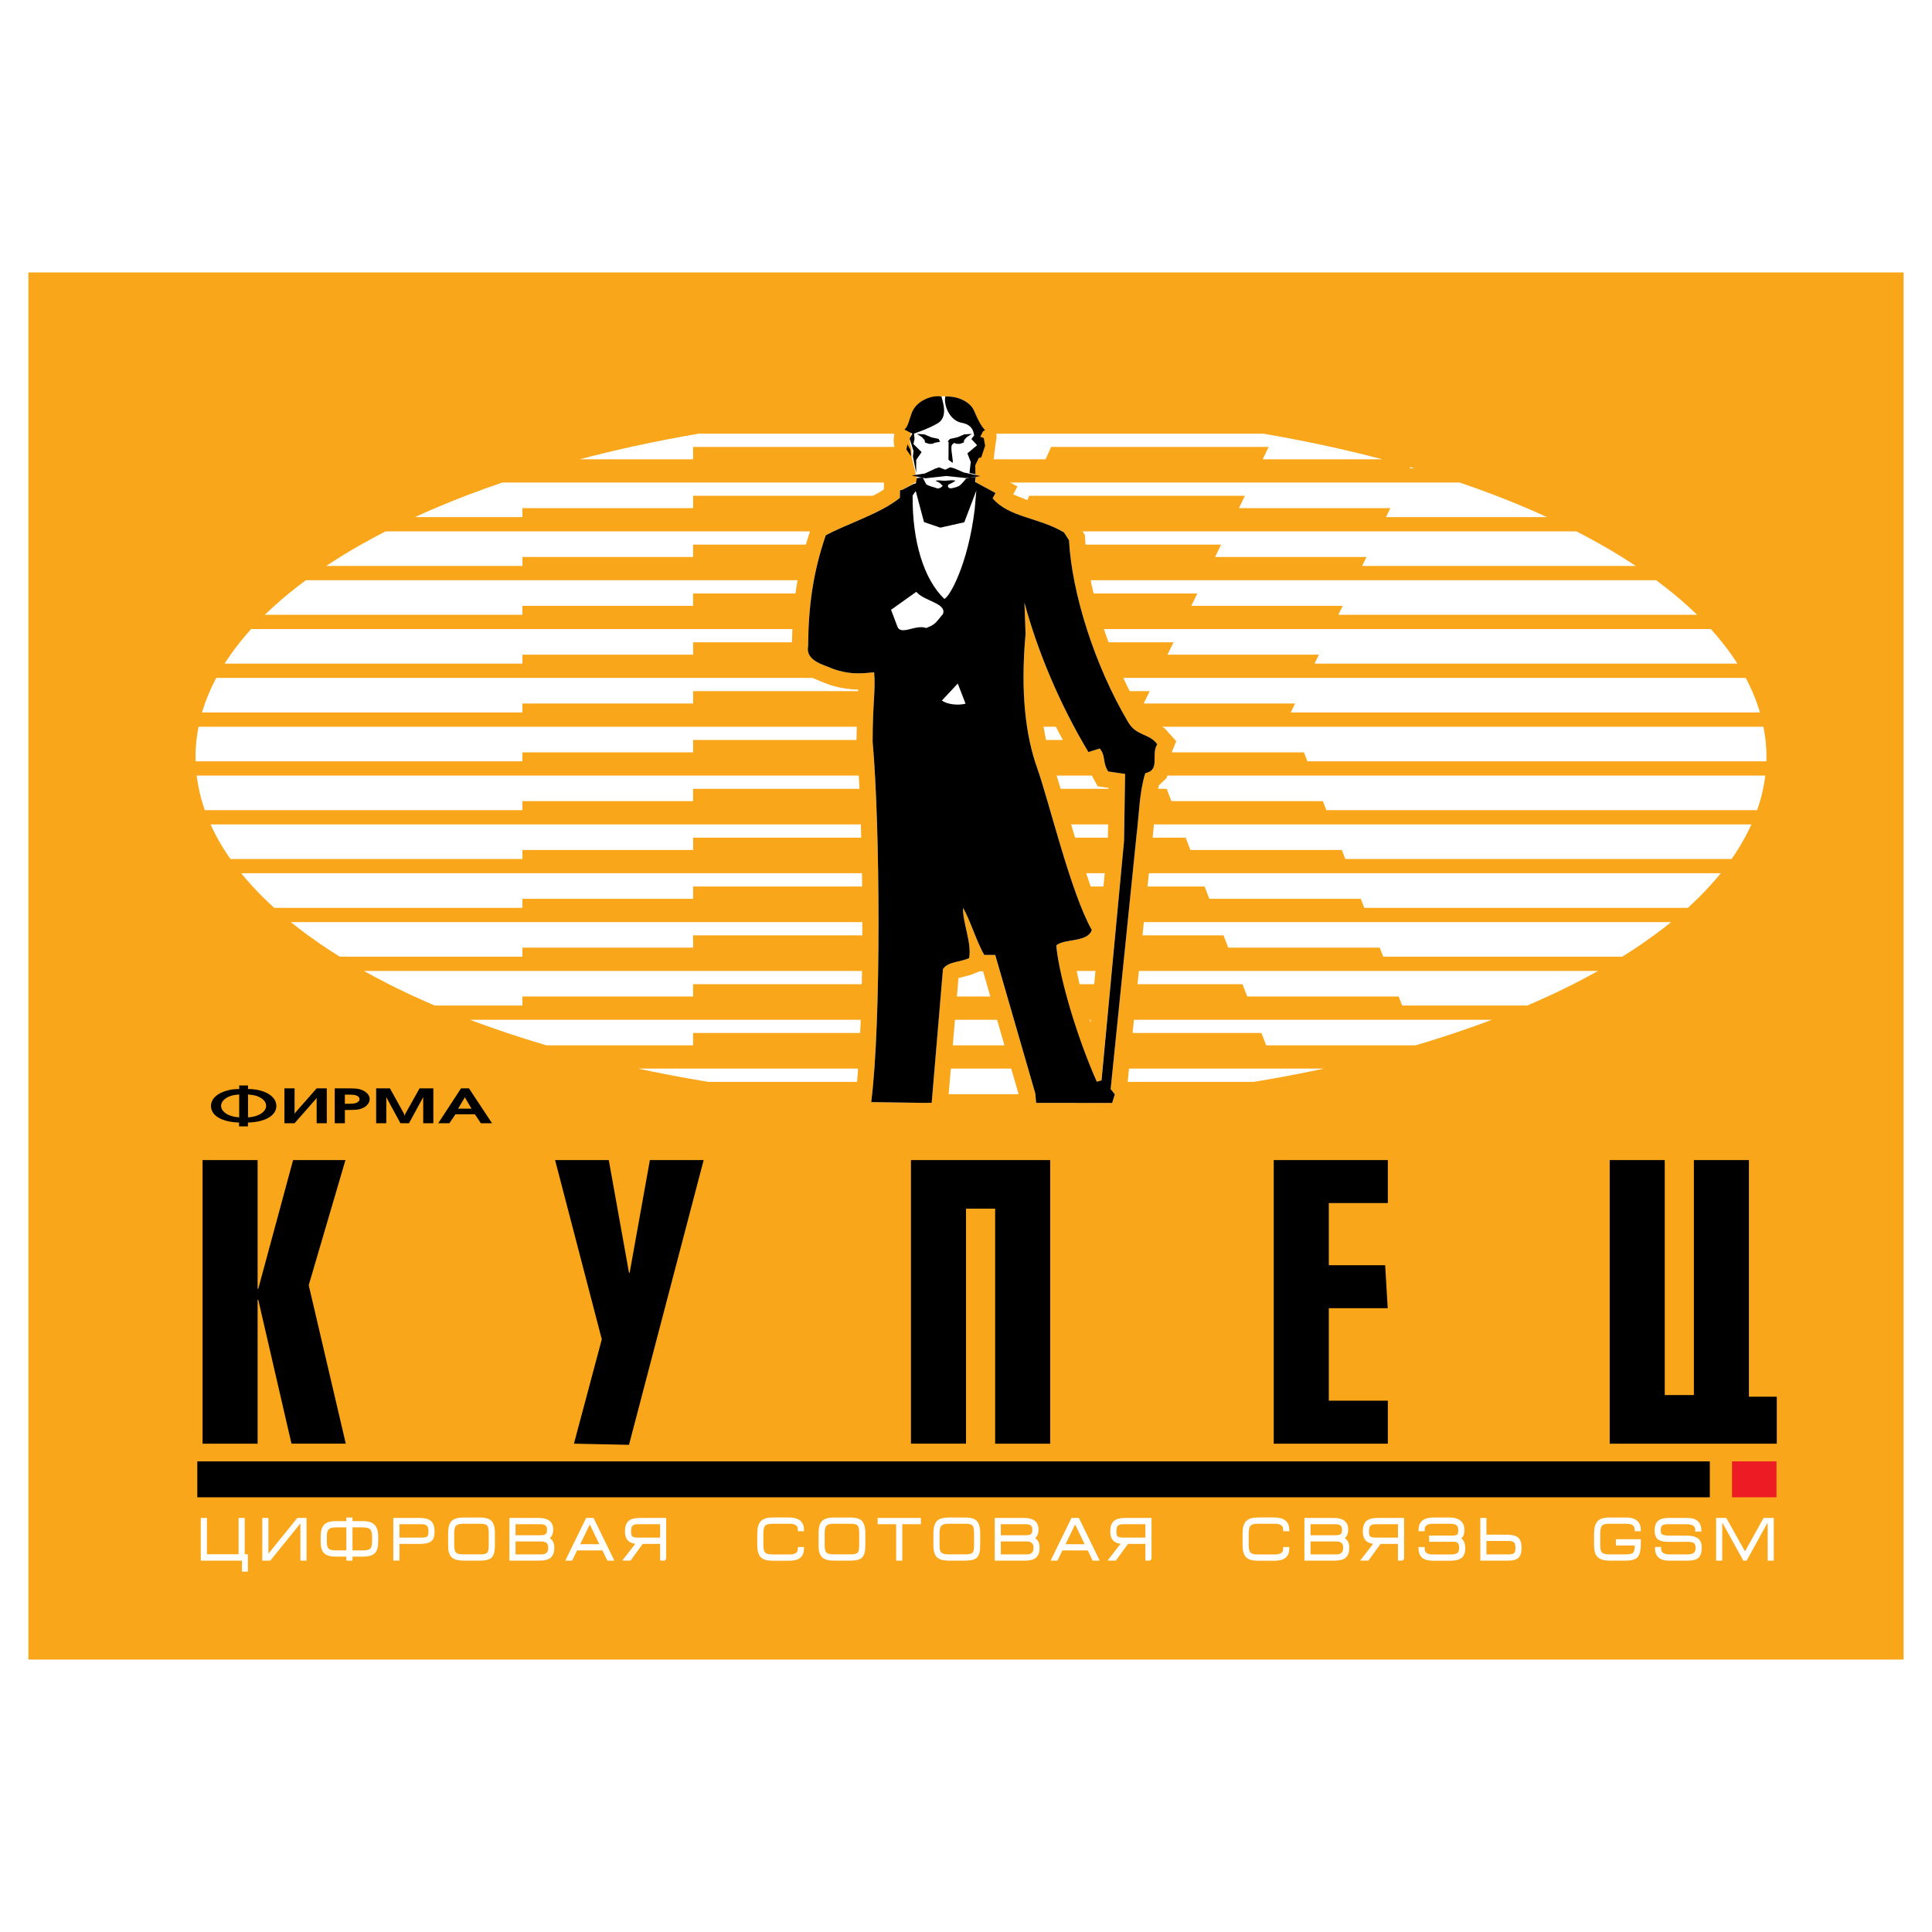 <?xml version="1.0" encoding="utf-8"?>
<!-- Generator: Adobe Illustrator 13.0.0, SVG Export Plug-In . SVG Version: 6.00 Build 14948)  -->
<!DOCTYPE svg PUBLIC "-//W3C//DTD SVG 1.0//EN" "http://www.w3.org/TR/2001/REC-SVG-20010904/DTD/svg10.dtd">
<svg version="1.0" id="Layer_1" xmlns="http://www.w3.org/2000/svg" xmlns:xlink="http://www.w3.org/1999/xlink" x="0px" y="0px"
	 width="192.756px" height="192.756px" viewBox="0 0 192.756 192.756" enable-background="new 0 0 192.756 192.756"
	 xml:space="preserve">
<g>
	<polygon fill-rule="evenodd" clip-rule="evenodd" fill="#FFFFFF" points="0,0 192.756,0 192.756,192.756 0,192.756 0,0 	"/>
	<polygon fill-rule="evenodd" clip-rule="evenodd" fill="#FAA61A" points="2.834,27.181 189.921,27.181 189.921,165.574 
		2.834,165.574 2.834,27.181 	"/>
	<path fill-rule="evenodd" clip-rule="evenodd" d="M25.702,144.035h-5.491v-28.293h5.491v12.838h0.067l3.473-12.838h5.223
		l-3.664,12.48l3.697,15.812h-5.417l-3.312-14.352h-0.067V144.035L25.702,144.035z M62.755,144.15l-5.492-0.115l2.779-10.414
		l-4.66-17.879h5.355l2.018,11.242h0.066l2.019-11.242h5.363L62.755,144.15L62.755,144.15z M104.777,115.742v28.293h-5.491V120.59
		h-2.907v23.445h-5.492v-28.293H104.777L104.777,115.742z M138.464,144.035h-11.381v-28.293h11.381v4.287h-5.889v6.201h5.624
		l0.253,4.287h-5.877v9.23h5.889V144.035L138.464,144.035z M160.6,144.035v-28.293h5.492v23.445h2.907v-23.445h5.491v23.609h2.779
		v4.684H160.6L160.6,144.035z"/>
	
		<path fill-rule="evenodd" clip-rule="evenodd" fill="#FFFFFF" stroke="#FFFFFF" stroke-width="0.216" stroke-miterlimit="2.613" d="
		M20.535,155.176h3.375v-3.621h0.395v3.621h0.318v1.514H24.25v-1.094h-4.11v-4.041h0.395V155.176L20.535,155.176z M30.475,155.596
		v-4.041h-0.762l-3.009,3.727h-0.033v-3.727h-0.395v4.041h0.641l3.014-3.727h0.148v3.727H30.475L30.475,155.596z M34.665,152.277
		h-1.151c-0.365,0-0.625,0.072-0.781,0.219c-0.155,0.145-0.233,0.408-0.233,0.789v0.529c0,0.385,0.073,0.645,0.219,0.777
		c0.146,0.135,0.411,0.201,0.794,0.201h1.151V152.277L34.665,152.277z M35.06,152.277v2.516h1.156c0.38,0,0.644-0.066,0.792-0.201
		c0.147-0.133,0.222-0.393,0.222-0.777v-0.529c0-0.381-0.077-0.645-0.232-0.789c-0.156-0.146-0.416-0.219-0.781-0.219H35.06
		L35.06,152.277z M34.665,151.51h0.395v0.359h1.151c0.519,0,0.888,0.121,1.107,0.361c0.205,0.225,0.307,0.586,0.307,1.084v0.5
		c0,0.516-0.105,0.877-0.315,1.08c-0.21,0.203-0.577,0.305-1.099,0.305H35.06v0.396h-0.395v-0.396h-1.151
		c-0.518,0-0.884-0.102-1.096-0.305c-0.212-0.203-0.318-0.564-0.318-1.08v-0.5c0-0.525,0.104-0.896,0.31-1.115
		c0.206-0.221,0.575-0.33,1.104-0.33h1.151V151.51L34.665,151.51z M39.349,155.59v-4.035h2.565c0.475,0,0.816,0.096,1.024,0.285
		c0.208,0.191,0.312,0.512,0.312,0.961c0,0.439-0.1,0.736-0.298,0.891c-0.2,0.156-0.543,0.234-1.033,0.234h-2.176v1.664H39.349
		L39.349,155.59z M39.744,153.518h2.291c0.321,0,0.535-0.043,0.641-0.129c0.12-0.096,0.181-0.293,0.181-0.588
		c0-0.307-0.06-0.521-0.178-0.648c-0.119-0.127-0.321-0.189-0.606-0.189h-2.329V153.518L39.744,153.518z M48.872,152.918
		c0-0.4-0.066-0.666-0.2-0.801c-0.134-0.133-0.394-0.201-0.781-0.201h-1.666c-0.37,0-0.63,0.07-0.784,0.213
		c-0.153,0.143-0.23,0.404-0.23,0.789v1.293c0,0.383,0.073,0.643,0.219,0.775c0.146,0.135,0.411,0.203,0.794,0.203h1.666
		c0.398,0,0.661-0.064,0.789-0.193c0.128-0.129,0.192-0.391,0.192-0.785V152.918L48.872,152.918z M49.267,154.211
		c0,0.559-0.102,0.934-0.307,1.123c-0.186,0.176-0.541,0.262-1.063,0.262h-1.666c-0.519,0-0.884-0.102-1.096-0.307
		c-0.212-0.203-0.317-0.562-0.317-1.078v-1.258c0-0.523,0.103-0.896,0.31-1.115c0.206-0.219,0.574-0.328,1.104-0.328h1.666
		c0.49,0,0.833,0.092,1.03,0.279c0.227,0.213,0.34,0.602,0.34,1.164V154.211L49.267,154.211z M51.326,151.963v1.316h2.587
		c0.274,0,0.468-0.043,0.581-0.129c0.128-0.096,0.192-0.268,0.192-0.512c0-0.23-0.057-0.396-0.169-0.502
		c-0.125-0.115-0.325-0.174-0.603-0.174H51.326L51.326,151.963z M50.931,155.596v-4.041h2.828c0.884,0,1.326,0.346,1.326,1.037
		c0,0.275-0.056,0.49-0.169,0.646c-0.081,0.111-0.183,0.188-0.307,0.227c0.08,0.02,0.159,0.059,0.236,0.117
		c0.233,0.178,0.35,0.453,0.35,0.826c0,0.434-0.113,0.746-0.34,0.932c-0.208,0.172-0.54,0.256-0.997,0.256H50.931L50.931,155.596z
		 M51.326,153.686v1.504h2.686c0.264,0,0.46-0.062,0.592-0.188c0.132-0.125,0.197-0.322,0.197-0.594
		c0-0.256-0.069-0.441-0.208-0.553c-0.139-0.113-0.343-0.17-0.614-0.17H51.326L51.326,153.686z M57.013,155.596h-0.439l1.973-4.041
		h0.604l1.973,4.041h-0.46l-0.488-1.014h-2.674L57.013,155.596L57.013,155.596z M57.715,154.176h2.257l-1.129-2.328L57.715,154.176
		L57.715,154.176z M66.36,155.59h-0.394v-1.664H64.07l-1.216,1.664h-0.548l1.293-1.664c-0.376,0-0.66-0.094-0.852-0.277
		c-0.191-0.184-0.288-0.467-0.288-0.848c0-0.449,0.104-0.77,0.312-0.961c0.208-0.189,0.55-0.285,1.024-0.285h2.564V155.59
		L66.36,155.59z M65.966,153.518v-1.555h-2.329c-0.285,0-0.487,0.061-0.605,0.184c-0.119,0.123-0.178,0.34-0.178,0.654
		c0,0.291,0.057,0.484,0.172,0.576c0.115,0.094,0.332,0.141,0.649,0.141H65.966L65.966,153.518z M78.729,155.607h-1.666
		c-0.516,0-0.878-0.107-1.088-0.324c-0.21-0.215-0.315-0.588-0.315-1.119v-1.176c0-0.533,0.106-0.912,0.32-1.139
		c0.214-0.227,0.574-0.34,1.083-0.34h1.666c0.92,0,1.381,0.383,1.381,1.152h-0.395c0-0.244-0.068-0.426-0.203-0.541
		c-0.157-0.137-0.417-0.205-0.778-0.205h-1.666c-0.387,0-0.653,0.076-0.798,0.225s-0.216,0.432-0.216,0.848v1.176
		c0,0.398,0.071,0.672,0.216,0.818c0.145,0.145,0.411,0.217,0.798,0.217h1.666c0.354,0,0.606-0.059,0.756-0.178
		c0.15-0.117,0.225-0.307,0.225-0.566h0.395c0,0.387-0.107,0.678-0.32,0.867C79.576,155.512,79.223,155.607,78.729,155.607
		L78.729,155.607z M85.83,152.918c0-0.4-0.066-0.666-0.2-0.801c-0.134-0.133-0.394-0.201-0.781-0.201h-1.667
		c-0.369,0-0.63,0.07-0.784,0.213c-0.153,0.143-0.23,0.404-0.23,0.789v1.293c0,0.383,0.074,0.643,0.22,0.775
		c0.146,0.135,0.411,0.203,0.794,0.203h1.667c0.398,0,0.661-0.064,0.789-0.193c0.128-0.129,0.192-0.391,0.192-0.785V152.918
		L85.83,152.918z M86.225,154.211c0,0.559-0.103,0.934-0.307,1.123c-0.187,0.176-0.541,0.262-1.063,0.262h-1.666
		c-0.519,0-0.884-0.102-1.096-0.307c-0.212-0.203-0.318-0.562-0.318-1.078v-1.258c0-0.523,0.104-0.896,0.31-1.115
		c0.207-0.219,0.575-0.328,1.104-0.328h1.666c0.49,0,0.833,0.092,1.03,0.279c0.227,0.213,0.34,0.602,0.34,1.164V154.211
		L86.225,154.211z M87.67,151.555h4.099v0.408h-1.858v3.633h-0.395v-3.633H87.67V151.555L87.67,151.555z M97.292,152.918
		c0-0.4-0.067-0.666-0.2-0.801c-0.134-0.133-0.394-0.201-0.781-0.201h-1.667c-0.369,0-0.63,0.07-0.783,0.213s-0.23,0.404-0.23,0.789
		v1.293c0,0.383,0.074,0.643,0.219,0.775c0.146,0.135,0.411,0.203,0.794,0.203h1.667c0.397,0,0.661-0.064,0.789-0.193
		c0.128-0.129,0.192-0.391,0.192-0.785V152.918L97.292,152.918z M97.686,154.211c0,0.559-0.102,0.934-0.307,1.123
		c-0.187,0.176-0.54,0.262-1.063,0.262H94.65c-0.519,0-0.884-0.102-1.096-0.307c-0.211-0.203-0.318-0.562-0.318-1.078v-1.258
		c0-0.523,0.104-0.896,0.31-1.115c0.207-0.219,0.575-0.328,1.104-0.328h1.666c0.489,0,0.833,0.092,1.03,0.279
		c0.227,0.213,0.339,0.602,0.339,1.164V154.211L97.686,154.211z M99.745,151.963v1.316h2.587c0.274,0,0.468-0.043,0.581-0.129
		c0.128-0.096,0.191-0.268,0.191-0.512c0-0.23-0.057-0.396-0.169-0.502c-0.125-0.115-0.326-0.174-0.604-0.174H99.745L99.745,151.963
		z M99.351,155.596v-4.041h2.828c0.884,0,1.326,0.346,1.326,1.037c0,0.275-0.057,0.49-0.17,0.646
		c-0.08,0.111-0.183,0.188-0.307,0.227c0.08,0.02,0.159,0.059,0.235,0.117c0.233,0.178,0.351,0.453,0.351,0.826
		c0,0.434-0.112,0.746-0.34,0.932c-0.208,0.172-0.54,0.256-0.997,0.256H99.351L99.351,155.596z M99.745,153.686v1.504h2.686
		c0.263,0,0.46-0.062,0.592-0.188s0.197-0.322,0.197-0.594c0-0.256-0.069-0.441-0.208-0.553c-0.139-0.113-0.344-0.17-0.613-0.17
		H99.745L99.745,153.686z M105.433,155.596h-0.438l1.973-4.041h0.604l1.973,4.041h-0.461l-0.487-1.014h-2.675L105.433,155.596
		L105.433,155.596z M106.135,154.176h2.257l-1.129-2.328L106.135,154.176L106.135,154.176z M114.78,155.59h-0.395v-1.664h-1.896
		l-1.216,1.664h-0.549l1.294-1.664c-0.377,0-0.661-0.094-0.853-0.277s-0.288-0.467-0.288-0.848c0-0.449,0.104-0.77,0.312-0.961
		c0.209-0.189,0.55-0.285,1.025-0.285h2.564V155.59L114.78,155.59z M114.386,153.518v-1.555h-2.329
		c-0.285,0-0.487,0.061-0.605,0.184c-0.119,0.123-0.178,0.34-0.178,0.654c0,0.291,0.057,0.484,0.172,0.576
		c0.115,0.094,0.332,0.141,0.649,0.141H114.386L114.386,153.518z M127.148,155.607h-1.666c-0.515,0-0.877-0.107-1.088-0.324
		c-0.21-0.215-0.315-0.588-0.315-1.119v-1.176c0-0.533,0.107-0.912,0.321-1.139c0.213-0.227,0.574-0.34,1.082-0.34h1.666
		c0.92,0,1.381,0.383,1.381,1.152h-0.395c0-0.244-0.067-0.426-0.203-0.541c-0.157-0.137-0.416-0.205-0.777-0.205h-1.666
		c-0.388,0-0.653,0.076-0.798,0.225s-0.217,0.432-0.217,0.848v1.176c0,0.398,0.072,0.672,0.217,0.818
		c0.145,0.145,0.41,0.217,0.798,0.217h1.666c0.354,0,0.605-0.059,0.756-0.178c0.15-0.117,0.225-0.307,0.225-0.566h0.395
		c0,0.387-0.106,0.678-0.32,0.867S127.642,155.607,127.148,155.607L127.148,155.607z M130.644,151.963v1.316h2.587
		c0.273,0,0.467-0.043,0.58-0.129c0.129-0.096,0.191-0.268,0.191-0.512c0-0.23-0.056-0.396-0.169-0.502
		c-0.124-0.115-0.325-0.174-0.603-0.174H130.644L130.644,151.963z M130.249,155.596v-4.041h2.828c0.884,0,1.325,0.346,1.325,1.037
		c0,0.275-0.057,0.49-0.169,0.646c-0.081,0.111-0.184,0.188-0.308,0.227c0.08,0.02,0.159,0.059,0.235,0.117
		c0.234,0.178,0.352,0.453,0.352,0.826c0,0.434-0.113,0.746-0.34,0.932c-0.209,0.172-0.541,0.256-0.998,0.256H130.249
		L130.249,155.596z M130.644,153.686v1.504h2.685c0.264,0,0.461-0.062,0.593-0.188c0.131-0.125,0.197-0.322,0.197-0.594
		c0-0.256-0.069-0.441-0.209-0.553c-0.139-0.113-0.343-0.17-0.613-0.17H130.644L130.644,153.686z M139.98,155.59h-0.396v-1.664
		h-1.896l-1.217,1.664h-0.548l1.293-1.664c-0.376,0-0.66-0.094-0.852-0.277s-0.288-0.467-0.288-0.848
		c0-0.449,0.104-0.77,0.312-0.961c0.208-0.189,0.551-0.285,1.024-0.285h2.565V155.59L139.98,155.59z M139.585,153.518v-1.555h-2.328
		c-0.285,0-0.487,0.061-0.606,0.184c-0.118,0.123-0.178,0.34-0.178,0.654c0,0.291,0.059,0.484,0.173,0.576
		c0.115,0.094,0.331,0.141,0.649,0.141H139.585L139.585,153.518z M141.629,154.455h0.395c0,0.26,0.074,0.449,0.225,0.566
		c0.149,0.119,0.402,0.178,0.756,0.178h1.666c0.384,0,0.648-0.055,0.795-0.166c0.146-0.109,0.219-0.322,0.219-0.637
		c0-0.213-0.044-0.375-0.131-0.482c-0.106-0.133-0.276-0.199-0.51-0.199h-2.352v-0.406h2.242c0.259,0,0.436-0.043,0.528-0.125
		c0.093-0.084,0.14-0.244,0.14-0.48c0-0.291-0.07-0.496-0.211-0.611c-0.141-0.117-0.399-0.176-0.775-0.176h-1.611
		c-0.361,0-0.619,0.066-0.772,0.199c-0.139,0.119-0.208,0.303-0.208,0.547h-0.395c0-0.77,0.46-1.152,1.381-1.152h1.611
		c0.471,0,0.821,0.104,1.052,0.314c0.216,0.193,0.323,0.467,0.323,0.82c0,0.268-0.046,0.471-0.137,0.611
		c-0.073,0.113-0.18,0.189-0.318,0.232c0.189,0.07,0.327,0.182,0.411,0.334c0.085,0.154,0.126,0.377,0.126,0.668
		c0,0.395-0.107,0.68-0.323,0.855c-0.216,0.174-0.575,0.262-1.079,0.262h-1.666c-0.493,0-0.847-0.094-1.061-0.283
		C141.735,155.137,141.629,154.848,141.629,154.455L141.629,154.455z M147.798,151.555v4.041h2.713c0.441,0,0.751-0.09,0.926-0.268
		c0.176-0.178,0.263-0.48,0.263-0.908c0-0.443-0.101-0.752-0.304-0.93c-0.202-0.176-0.546-0.264-1.027-0.264h-2.176v-1.672H147.798
		L147.798,151.555z M148.192,153.635h2.29c0.312,0,0.526,0.057,0.645,0.17c0.119,0.115,0.179,0.324,0.179,0.627
		c0,0.299-0.058,0.5-0.174,0.602c-0.114,0.104-0.317,0.156-0.61,0.156h-2.329V153.635L148.192,153.635z M162.225,155.596h-1.673
		c-0.514,0-0.88-0.113-1.099-0.344c-0.201-0.213-0.302-0.561-0.302-1.041v-1.223c0-0.537,0.106-0.916,0.318-1.141
		c0.212-0.227,0.574-0.338,1.085-0.338h1.677c0.913,0,1.37,0.383,1.37,1.152h-0.395c0-0.242-0.069-0.422-0.208-0.541
		c-0.157-0.137-0.415-0.205-0.772-0.205h-1.678c-0.391,0-0.654,0.076-0.794,0.227c-0.14,0.152-0.208,0.434-0.208,0.846v1.223
		c0,0.375,0.072,0.633,0.217,0.771c0.145,0.137,0.408,0.207,0.788,0.207h1.683c0.373,0,0.625-0.059,0.753-0.176
		c0.146-0.131,0.22-0.398,0.22-0.797v-0.135h-1.879v-0.406h2.273v0.312c0,0.633-0.093,1.059-0.281,1.279
		C163.133,155.486,162.768,155.596,162.225,155.596L162.225,155.596z M165.19,152.697c0-0.404,0.098-0.695,0.296-0.873
		c0.197-0.18,0.511-0.27,0.942-0.27h1.918c0.862,0,1.293,0.381,1.293,1.143h-0.395c0-0.242-0.069-0.42-0.208-0.537
		c-0.157-0.131-0.414-0.197-0.773-0.197h-1.83c-0.34,0-0.569,0.061-0.69,0.18c-0.106,0.105-0.158,0.291-0.158,0.555
		c0,0.232,0.058,0.389,0.175,0.471c0.14,0.098,0.405,0.146,0.8,0.146h1.699c0.493,0,0.852,0.084,1.076,0.252
		c0.226,0.17,0.337,0.438,0.337,0.807v0.082c0,0.418-0.097,0.713-0.29,0.885s-0.513,0.256-0.959,0.256h-1.962
		c-0.391,0-0.692-0.094-0.903-0.279c-0.224-0.197-0.335-0.49-0.335-0.873h0.395c0,0.244,0.068,0.424,0.203,0.541
		c0.156,0.137,0.414,0.205,0.772,0.205h1.797c0.3,0,0.523-0.061,0.669-0.18c0.146-0.117,0.219-0.307,0.219-0.566
		c0-0.264-0.064-0.451-0.194-0.559c-0.129-0.109-0.37-0.164-0.72-0.164h-1.913c-0.49,0-0.827-0.084-1.014-0.256
		C165.271,153.314,165.19,153.059,165.19,152.697L165.19,152.697z M176.861,151.555h-0.844l-1.918,3.447l-1.93-3.447h-0.844v4.041
		h0.395v-3.715h0.225l2.05,3.715h0.202l2.05-3.715h0.22v3.715h0.395V151.555L176.861,151.555z"/>
	<polygon fill-rule="evenodd" clip-rule="evenodd" points="19.685,145.801 170.588,145.801 170.588,149.385 19.685,149.385 
		19.685,145.801 	"/>
	<polygon fill-rule="evenodd" clip-rule="evenodd" fill="#ED1C24" points="172.805,145.801 177.239,145.801 177.239,149.385 
		172.805,149.385 172.805,145.801 	"/>
	<path fill-rule="evenodd" clip-rule="evenodd" fill="#FFFFFF" d="M52.121,50.697v0.896c-3.574,0-7.147,0-10.721,0
		c0.671-0.308,1.357-0.611,2.055-0.909c0.013-0.006,0.027-0.012,0.041-0.018c0.108-0.046,0.216-0.092,0.325-0.137
		c0.019-0.008,0.037-0.016,0.056-0.023c0.038-0.016,0.076-0.032,0.115-0.048c0.882-0.37,1.781-0.731,2.703-1.083
		c0,0,0.002,0,0.003,0c1.113-0.425,2.254-0.835,3.42-1.232c31.837,0,63.675,0,95.512,0c1.166,0.397,2.307,0.808,3.419,1.232
		c0.002,0,0.004,0,0.005,0c0.074,0.028,0.146,0.057,0.22,0.085c0.004,0.002,0.009,0.003,0.014,0.005c-0.001,0-0.001,0-0.001,0
		c0.841,0.324,1.663,0.654,2.472,0.993c0.038,0.016,0.076,0.033,0.114,0.048c0.019,0.007,0.037,0.015,0.055,0.023
		c0.109,0.046,0.218,0.091,0.326,0.137c0.014,0.005,0.026,0.012,0.04,0.018c0.698,0.297,1.383,0.601,2.055,0.909
		c-5.357,0-10.714,0-16.071,0l0.437-0.896c-5.036,0-10.071,0-15.108,0l0.601-1.232c-7.175,0-14.349,0-21.522,0l-0.554,1.232
		c-3.319,0-6.638,0-9.958,0v-1.232c-7.673,0-15.345,0-23.018,0v1.232C63.476,50.697,57.798,50.697,52.121,50.697L52.121,50.697z
		 M36.171,54.248c0.001,0,0.002,0,0.003,0c0.743-0.419,1.507-0.83,2.293-1.232c39.603,0,79.208,0,118.812,0
		c0.786,0.402,1.55,0.813,2.293,1.232c0,0,0.001,0,0.003,0c0.769,0.432,1.515,0.873,2.236,1.322c-0.002,0-0.003,0-0.005,0
		c0.475,0.294,0.94,0.594,1.395,0.896c-9.1,0-18.201,0-27.301,0l0.438-0.896c-5.037,0-10.073,0-15.108,0l0.6-1.232
		c-7.113,0-14.225,0-21.337,0l-0.554,1.232c-2.589,0-5.179,0-7.769,0v-1.232c-7.673,0-15.345,0-23.018,0v1.232
		c-5.677,0-11.354,0-17.031,0v0.896c-6.525,0-13.05,0-19.576,0c0.454-0.302,0.919-0.601,1.394-0.896c-0.001,0-0.003,0-0.005,0
		C34.657,55.121,35.403,54.68,36.171,54.248L36.171,54.248z M28.921,59.121c0,0,0.001,0,0.002,0c0.512-0.416,1.042-0.826,1.59-1.232
		c44.906,0,89.812,0,134.718,0c0.548,0.406,1.078,0.816,1.59,1.232h0.002c0.535,0.435,1.048,0.876,1.54,1.322l0,0
		c0.328,0.296,0.648,0.595,0.957,0.895c-11.932,0-23.864,0-35.796,0l0.437-0.895c-5.036,0-10.071,0-15.108,0l0.601-1.232
		c-7.051,0-14.101,0-21.15,0l-0.554,1.232c-1.86,0-3.721,0-5.58,0V59.21c-7.673,0-15.345,0-23.018,0v1.232
		c-5.677,0-11.354,0-17.031,0v0.895c-8.565,0-17.13,0-25.696,0c0.309-0.3,0.629-0.599,0.957-0.895l0,0
		C27.875,59.997,28.387,59.556,28.921,59.121L28.921,59.121z M24.004,63.993C24.004,63.993,24.005,63.993,24.004,63.993
		c0.335-0.414,0.682-0.825,1.05-1.232c48.545,0,97.091,0,145.637,0c0.369,0.407,0.717,0.818,1.051,1.232l0,0
		c0.006,0.007,0.011,0.014,0.016,0.02c0.005,0.006,0.009,0.011,0.013,0.016c0.343,0.426,0.67,0.854,0.974,1.287
		c-0.002,0-0.003,0-0.005,0c0.209,0.296,0.411,0.595,0.603,0.895c-14.063,0-28.128,0-42.191,0l0.437-0.895
		c-5.036,0-10.072,0-15.108,0l0.601-1.232c-6.989,0-13.977,0-20.965,0l-0.554,1.232c-1.13,0-2.26,0-3.391,0v-1.232
		c-7.673,0-15.345,0-23.018,0v1.232c-5.677,0-11.354,0-17.031,0v0.895c-9.906,0-19.811,0-29.717,0
		c0.191-0.3,0.393-0.599,0.603-0.895c-0.001,0-0.003,0-0.004,0C23.316,64.87,23.652,64.43,24.004,63.993L24.004,63.993z
		 M20.975,68.865h0.001c0.184-0.413,0.379-0.824,0.597-1.232c50.867,0,101.733,0,152.601,0c0.217,0.408,0.413,0.819,0.597,1.232
		c0.001,0,0.001,0,0.002,0c0.009,0.02,0.016,0.039,0.024,0.058c0.006,0.011,0.01,0.021,0.015,0.032h-0.001
		c0.18,0.409,0.347,0.819,0.493,1.232c-0.002,0-0.003,0-0.004,0c0.106,0.297,0.206,0.596,0.294,0.895c-15.605,0-31.212,0-46.818,0
		l0.437-0.895c-5.036,0-10.072,0-15.108,0l0.601-1.232c-6.926,0-13.853,0-20.778,0l-0.554,1.232c-0.401,0-0.801,0-1.202,0v-1.232
		c-7.673,0-15.345,0-23.018,0v1.232c-5.677,0-11.354,0-17.031,0v0.895c-10.656,0-21.312,0-31.968,0
		c0.088-0.299,0.188-0.598,0.294-0.895c-0.001,0-0.002,0-0.003,0c0.146-0.413,0.313-0.824,0.493-1.232h0
		c0.004-0.011,0.009-0.021,0.014-0.032C20.958,68.904,20.966,68.885,20.975,68.865L20.975,68.865z M20.936,68.955
		c0.005-0.011,0.009-0.021,0.014-0.032L20.936,68.955L20.936,68.955z M19.611,73.738c0.001,0,0.002,0,0.003,0
		c0.049-0.413,0.115-0.823,0.196-1.232c52.042,0,104.085,0,156.128,0c0.081,0.409,0.146,0.819,0.196,1.232h0.002
		c0.035,0.298,0.058,0.595,0.072,0.895c0.002,0,0.004,0,0.006,0c0.018,0.295,0.026,0.591,0.026,0.889
		c0,0.145-0.009,0.289-0.013,0.433c-15.263,0-30.525,0-45.788,0l-0.348-0.895c-5.037,0-10.072,0-15.108,0l-0.479-1.232
		c-15.117,0-30.235,0-45.353,0v1.232c-5.677,0-11.354,0-17.031,0v0.895c-10.868,0-21.734,0-32.601,0
		c-0.004-0.145-0.013-0.288-0.013-0.433c0-0.297,0.009-0.593,0.026-0.889c0.002,0,0.004,0,0.006,0
		C19.554,74.333,19.576,74.036,19.611,73.738L19.611,73.738z M92.459,75.06c-0.096,0-0.193,0-0.289,0v-0.03h0.277L92.459,75.06
		L92.459,75.06z M19.825,78.611L19.825,78.611c-0.083-0.409-0.154-0.819-0.204-1.232c52.168,0,104.336,0,156.505,0
		c-0.051,0.414-0.121,0.823-0.204,1.232l0,0c-0.002,0.01-0.005,0.019-0.006,0.029c-0.005,0.02-0.008,0.041-0.012,0.06
		c-0.001,0-0.001,0-0.002,0c-0.085,0.413-0.182,0.825-0.3,1.232c-0.002,0-0.005,0-0.007,0c-0.086,0.299-0.178,0.599-0.282,0.896
		c-14.327,0-28.655,0-42.982,0l-0.349-0.896c-5.036,0-10.071,0-15.107,0l-0.479-1.232c-7.514,0-15.028,0-22.543,0l0.472,1.232
		c-0.719,0-1.437,0-2.156,0V78.7c-7.673,0-15.345,0-23.018,0v1.232c-5.677,0-11.354,0-17.031,0v0.896c-10.562,0-21.125,0-31.688,0
		c-0.104-0.296-0.196-0.597-0.283-0.896c-0.002,0-0.004,0-0.006,0c-0.119-0.408-0.215-0.82-0.301-1.232c0,0,0,0,0,0
		c-0.005-0.02-0.008-0.041-0.012-0.06C19.829,78.63,19.826,78.621,19.825,78.611L19.825,78.611z M21.615,83.484c0,0,0.001,0,0.002,0
		c-0.219-0.41-0.423-0.819-0.61-1.233c51.244,0,102.488,0,153.733,0c-0.187,0.414-0.391,0.823-0.61,1.233c0.001,0,0.002,0,0.002,0
		c-0.016,0.029-0.032,0.057-0.048,0.086c-0.001,0-0.001,0.002-0.002,0.003l0,0c-0.147,0.27-0.302,0.538-0.463,0.805
		c0.001,0,0.001,0,0.002,0c-0.009,0.015-0.02,0.029-0.027,0.043c-0.023,0.038-0.047,0.077-0.07,0.115
		c-0.002,0.003-0.003,0.005-0.004,0.007c-0.053,0.088-0.106,0.175-0.161,0.261c-0.001,0-0.002,0-0.003,0
		c-0.189,0.3-0.386,0.6-0.594,0.896c-12.847,0-25.693,0-38.54,0l-0.348-0.896c-5.036,0-10.072,0-15.107,0l-0.479-1.232
		c-7.523,0-15.045,0-22.567,0l0.472,1.232c-1.341,0-2.681,0-4.022,0v-1.232c-7.673,0-15.345,0-23.018,0v1.232
		c-5.677,0-11.355,0-17.031,0v0.896c-9.712,0-19.424,0-29.136,0c-0.208-0.296-0.405-0.596-0.594-0.896c-0.001,0-0.002,0-0.002,0
		c-0.021-0.031-0.04-0.063-0.06-0.094c0,0,0-0.001-0.001-0.001c-0.018-0.03-0.036-0.059-0.054-0.089
		c-0.001-0.001-0.002-0.002-0.003-0.003c-0.014-0.023-0.028-0.046-0.042-0.069c-0.003-0.005-0.006-0.01-0.009-0.016
		c-0.022-0.035-0.043-0.071-0.065-0.106c-0.01-0.016-0.02-0.032-0.03-0.048h0.001c-0.16-0.267-0.316-0.535-0.462-0.805c0,0,0,0,0,0
		c-0.001-0.002-0.003-0.005-0.003-0.007c-0.003-0.004-0.005-0.009-0.007-0.014c-0.001-0.004-0.003-0.008-0.006-0.011
		C21.636,83.521,21.625,83.503,21.615,83.484L21.615,83.484z M25.124,88.355c0,0,0.001,0,0.002,0
		c-0.371-0.407-0.726-0.817-1.062-1.232c49.206,0,98.413,0,147.62,0c-0.338,0.415-0.692,0.825-1.063,1.232c0.001,0,0.002,0,0.003,0
		c-0.026,0.03-0.055,0.058-0.082,0.087c0,0.001-0.001,0.001-0.002,0.003l0,0c-0.381,0.414-0.775,0.826-1.191,1.232
		c-0.002,0-0.004,0-0.007,0c-0.306,0.3-0.62,0.6-0.946,0.896c-10.76,0-21.521,0-32.281,0l-0.348-0.896c-5.036,0-10.072,0-15.108,0
		l-0.479-1.232c-7.53,0-15.061,0-22.591,0l0.472,1.232c-1.963,0-3.927,0-5.89,0v-1.232c-7.673,0-15.345,0-23.018,0v1.232
		c-5.677,0-11.354,0-17.031,0v0.896c-8.257,0-16.513,0-24.77,0c-0.326-0.295-0.64-0.595-0.946-0.896c-0.002,0-0.004,0-0.007,0
		c-0.416-0.406-0.811-0.818-1.191-1.232h0c-0.001-0.001-0.002-0.001-0.002-0.003C25.178,88.414,25.15,88.385,25.124,88.355
		L25.124,88.355z M69.152,93.318v1.232c-5.677,0-11.355,0-17.031,0v0.896c-6.076,0-12.152,0-18.229,0
		c-0.697-0.434-1.372-0.874-2.023-1.322c0.003,0,0.006,0,0.009,0c-0.387-0.267-0.768-0.535-1.139-0.806c-0.001,0-0.002,0-0.004,0
		c-0.594-0.435-1.171-0.875-1.723-1.322c45.908,0,91.815,0,137.723,0c-0.515,0.416-1.051,0.826-1.603,1.232l0,0
		c-0.001,0-0.002,0.001-0.002,0.001c-0.04,0.03-0.079,0.059-0.119,0.089c-0.001,0-0.002,0-0.003,0
		c-0.372,0.271-0.752,0.54-1.14,0.806c0.003,0,0.006,0,0.009,0c-0.651,0.448-1.327,0.888-2.023,1.322c-7.949,0-15.899,0-23.849,0
		l-0.348-0.896c-5.037,0-10.072,0-15.109,0l-0.478-1.232c-7.539,0-15.076,0-22.615,0l0.472,1.232c-2.585,0-5.171,0-7.757,0v-1.232
		C84.498,93.318,76.825,93.318,69.152,93.318L69.152,93.318z M38.609,98.102c0.001,0,0.003,0,0.005,0
		c-0.791-0.404-1.562-0.814-2.311-1.232c41.047,0,82.093,0,123.14,0c-0.749,0.418-1.521,0.828-2.311,1.232c0.001,0,0.003,0,0.005,0
		c-0.06,0.029-0.119,0.059-0.179,0.09c-0.539,0.271-1.088,0.541-1.646,0.805c-0.3,0.143-0.602,0.287-0.907,0.426
		c-0.002,0-0.006,0-0.008,0c-0.659,0.305-1.329,0.604-2.014,0.896c-4.162,0-8.326,0-12.489,0l-0.348-0.896
		c-5.035,0-10.071,0-15.107,0l-0.479-1.23c-7.547,0-15.094,0-22.641,0l0.472,1.23c-3.207,0-6.415,0-9.623,0v-1.23
		c-7.672,0-15.345,0-23.018,0v1.23c-5.677,0-11.354,0-17.031,0v0.896c-2.92,0-5.839,0-8.759,0c-0.684-0.293-1.354-0.592-2.013-0.896
		c-0.003,0-0.006,0-0.009,0c-0.306-0.139-0.607-0.283-0.907-0.426c-0.558-0.264-1.107-0.533-1.646-0.805
		C38.728,98.16,38.668,98.131,38.609,98.102L38.609,98.102z M69.152,103.062v1.232c-4.878,0-9.755,0-14.633,0
		c-1.335-0.393-2.641-0.805-3.916-1.232c-0.001,0-0.001,0-0.003,0c-0.079-0.025-0.158-0.053-0.237-0.08
		c-0.009-0.004-0.019-0.006-0.028-0.01c-1.175-0.396-2.323-0.807-3.445-1.23c33.989,0,67.977,0,101.965,0
		c-1.121,0.424-2.271,0.834-3.446,1.23c0.001,0,0.001,0,0.002,0c-0.021,0.008-0.044,0.016-0.064,0.021
		c-0.067,0.023-0.134,0.047-0.201,0.068c-0.002,0-0.003,0-0.005,0c-0.822,0.277-1.659,0.545-2.507,0.807c0.002,0,0.005,0,0.007,0
		c-0.027,0.008-0.055,0.016-0.082,0.023c-0.009,0.004-0.018,0.006-0.027,0.008c-0.067,0.021-0.134,0.043-0.201,0.062
		c-0.365,0.113-0.732,0.223-1.104,0.332c-4.965,0-9.931,0-14.896,0l-0.479-1.232c-7.556,0-15.108,0-22.664,0l0.472,1.232
		c-3.83,0-7.661,0-11.49,0v-1.232C84.498,103.062,76.825,103.062,69.152,103.062L69.152,103.062z M105.055,107.936l0.473,1.232
		H92.17v-1.232H70.648c-2.384-0.393-4.715-0.834-6.984-1.322h68.418c-2.27,0.488-4.6,0.93-6.983,1.322H105.055L105.055,107.936z
		 M63.332,44.503h0.002c2.065-0.45,4.183-0.862,6.344-1.232h56.391c2.163,0.371,4.277,0.782,6.343,1.232h0.003
		c0.07,0.015,0.139,0.031,0.208,0.046c0.067,0.014,0.135,0.029,0.201,0.043h-0.005c1.736,0.384,3.437,0.795,5.098,1.232h-11.938
		l0.601-1.232H104.87l-0.554,1.232H92.17v-1.232H69.152v1.232H57.83c1.661-0.438,3.359-0.849,5.096-1.232h-0.004
		c0.073-0.016,0.146-0.031,0.219-0.047C63.204,44.532,63.268,44.516,63.332,44.503L63.332,44.503z M140.71,46.599
		c0.141,0.041,0.283,0.081,0.423,0.122h-0.481L140.71,46.599L140.71,46.599z"/>
	<path fill-rule="evenodd" clip-rule="evenodd" d="M23.865,108.299h0.88v0.354h0.124c0.394,0.01,0.756,0.059,1.086,0.146
		c0.331,0.086,0.619,0.205,0.86,0.357c0.241,0.15,0.428,0.326,0.559,0.529c0.132,0.201,0.198,0.42,0.198,0.656
		c0,0.238-0.066,0.457-0.198,0.654c-0.132,0.199-0.324,0.369-0.572,0.516c-0.25,0.146-0.548,0.26-0.897,0.342
		c-0.348,0.084-0.737,0.131-1.167,0.143v0.381h-0.888v-0.381c-0.43-0.014-0.817-0.061-1.162-0.145
		c-0.344-0.082-0.638-0.195-0.883-0.34c-0.246-0.143-0.433-0.316-0.562-0.516s-0.195-0.418-0.195-0.654
		c0-0.18,0.041-0.35,0.119-0.512c0.079-0.164,0.194-0.314,0.344-0.449s0.334-0.254,0.549-0.357c0.216-0.105,0.461-0.189,0.733-0.254
		c0.165-0.041,0.316-0.068,0.456-0.084c0.139-0.016,0.346-0.027,0.619-0.033V108.299L23.865,108.299z M23.865,111.477v-2.281
		c-0.289,0.021-0.521,0.053-0.695,0.1c-0.333,0.088-0.603,0.225-0.807,0.414c-0.204,0.189-0.306,0.395-0.306,0.617
		c0,0.199,0.077,0.383,0.232,0.551c0.154,0.17,0.369,0.307,0.643,0.412C23.205,111.393,23.516,111.455,23.865,111.477
		L23.865,111.477z M24.745,111.477c0.334-0.016,0.64-0.074,0.917-0.182c0.276-0.105,0.493-0.244,0.652-0.414
		c0.159-0.172,0.237-0.355,0.237-0.555c0-0.301-0.171-0.561-0.513-0.777c-0.16-0.104-0.322-0.178-0.487-0.225
		c-0.165-0.049-0.402-0.086-0.713-0.117l-0.093-0.012V111.477L24.745,111.477z M29.389,112.064h-1.012v-3.477h1.012v2.541
		l0.07-0.117l2.134-2.424h1.011v3.477h-1.011v-2.531l-0.071,0.104L29.389,112.064L29.389,112.064z M34.409,112.064h-1.012v-3.477
		h1.284c0.355,0,0.62,0.006,0.793,0.02c0.241,0.016,0.469,0.07,0.685,0.162c0.226,0.098,0.403,0.225,0.531,0.381
		s0.193,0.324,0.193,0.502c0,0.174-0.058,0.342-0.175,0.498c-0.116,0.156-0.276,0.285-0.479,0.383
		c-0.106,0.055-0.236,0.102-0.389,0.141c-0.219,0.049-0.632,0.072-1.237,0.072h-0.194V112.064L34.409,112.064z M34.409,110.123
		h0.178h0.109h0.092c0.273,0,0.469-0.014,0.586-0.039c0.15-0.031,0.271-0.084,0.361-0.162s0.136-0.166,0.136-0.266
		s-0.047-0.188-0.143-0.262c-0.097-0.076-0.225-0.127-0.388-0.154c-0.13-0.02-0.315-0.029-0.554-0.029h-0.084h-0.117h-0.178V110.123
		L34.409,110.123z M37.529,112.064v-3.477h1.376l1.412,2.547l0.053,0.207l0.062-0.207l1.428-2.547h1.376v3.477h-1.012v-2.605
		l-1.417,2.605h-0.857l-1.41-2.605v2.605H37.529L37.529,112.064z M43.723,112.064l2.274-3.477h0.793l2.299,3.477h-1.115
		l-0.591-0.895h-1.939l-0.608,0.895H43.723L43.723,112.064z M45.708,110.609h1.333l-0.639-1.086l-0.025-0.129l-0.023,0.129
		L45.708,110.609L45.708,110.609z"/>
	<path fill-rule="evenodd" clip-rule="evenodd" fill="#FAA61A" d="M85.027,68.781l0.599,0.018c-0.016,0.409-0.042,0.825-0.064,1.237
		l-0.12,4.031c0.4,4.674,0.503,9.381,0.569,14.077c0.058,6.376,0.029,12.783-0.447,19.15c-0.124,1.42-0.294,2.832-0.464,4.254
		l7.187,0.109l2.154-0.045l1.185-14.029c0.408-0.123,0.836-0.205,1.251-0.324l0.904-0.368h0.293l3.616,12.5l0.212,2.264
		l10.254,0.008l0.86-2.816l-0.533-0.676c0.863-8.475,1.701-16.949,2.599-25.416c0.146-1.462,0.215-2.951,0.528-4.385l0.765-0.73
		l0.35-0.864c0.059-0.515,0.081-1,0.095-1.511l0.531-1.314l-1.114-1.248l-0.583-0.428c-0.468-0.249-0.979-0.452-1.422-0.729
		c-0.259-0.232-0.397-0.513-0.569-0.808c-0.7-1.244-1.324-2.495-1.911-3.793c-1.743-4.016-3.08-8.282-3.453-12.664l-0.06-0.899
		l-0.936-1.469c-0.665-0.371-1.304-0.705-2.002-1.002c-0.684-0.262-1.37-0.494-2.063-0.717l-2.155-0.864l0.431-0.797l-2.578-1.391
		l-0.012-0.531l0.238-0.955c0.083-0.655,0.134-1.324,0.273-1.975l-0.085-1.018L98.963,42c-0.009-0.36-0.042-0.702-0.097-1.063
		l-0.154-0.518l-0.314-0.598l-0.429-0.523l-0.496-0.428l-0.552-0.345l-0.596-0.265l-0.633-0.188l-0.665-0.108l-1.082-0.054
		l-0.704,0.066l-0.703,0.155l-0.707,0.245l-0.696,0.35l-0.667,0.473l-0.605,0.642l-0.431,0.795l-0.159,0.632l-0.032,0.533
		l0.035,0.357l-0.128,0.163l0.107,0.854c-0.149,0.639-0.102,1.18,0.066,1.806l0.013,0.768l0.344,1.459
		c-0.081,0.047-0.162,0.095-0.241,0.133l-1.235,0.293l-0.024,1.202c-0.404,0.273-0.84,0.5-1.267,0.723
		c-1.591,0.781-3.241,1.413-4.834,2.187l-1.021,0.528c-0.304,0.92-0.599,1.831-0.861,2.76c-0.43,1.651-0.733,3.276-0.939,4.965
		c-0.073,0.729-0.133,1.457-0.179,2.185c-0.047,1.032-0.067,2.057-0.082,3.086l0.373,0.975l0.604,0.703l0.643,0.458
		c0.523,0.267,1.028,0.487,1.57,0.693C83.115,68.492,84.035,68.683,85.027,68.781L85.027,68.781z M109.848,91.01
		c-0.844-1.849-1.465-3.796-2.076-5.726c-0.995-3.252-1.875-6.535-2.955-9.755l-0.343-1.211c-0.391-1.683-0.6-3.325-0.696-5.045
		c0.729,1.601,1.507,3.161,2.346,4.715l1.72,2.973l0.85-0.266c0.142,0.613,0.53,1.204,0.826,1.757l1.093,0.16l-0.083,5.207
		L109.848,91.01L109.848,91.01z M109.509,94.591l-0.702,7.422c-0.734-2.145-1.288-4.348-1.637-6.583l1.138-0.235l0.783-0.3
		L109.509,94.591L109.509,94.591z"/>
	<path fill-rule="evenodd" clip-rule="evenodd" fill="#FFFFFF" d="M97.543,42.804c-0.344-0.3-0.072-1.099-0.336-1.772
		c-0.342-0.869-1.51-1.51-2.826-1.473c-0.984-0.166-2.99,0.439-3.429,1.67c-0.29,0.81,0.252,1.242-0.114,1.562
		c0.172,0.931-0.293,0.711,0.097,1.963l0.014,0.792l0.589,2.504c-0.404,0.09-1.376,0.845-1.745,0.868l-0.016,0.75
		c-1.927,1.577-5.244,2.577-7.393,3.739c-1.268,3.698-1.726,7.043-1.761,11.058c-0.282,1.515,1.655,1.867,2.536,2.29
		c1.514,0.493,2.395,0.493,4.05,0.317c0.167,1.708-0.15,3.046-0.15,6.929c0.74,8.1,0.88,27.996-0.141,35.955l5.362,0.08l0.669-0.014
		l1.126-13.342c0.528-0.775,1.745-0.669,2.606-1.092c0.296-1.451-0.662-3.587-0.606-5.007c0.661,1.073,1.38,3.457,2.12,4.689h1.093
		l3.996,13.815l0.089,0.949l7.583,0.006l0.263-0.859l-0.414-0.525l2.57-25.227c0.282-2.271,0.282-4.35,0.881-6.287
		c1.549-0.316,0.527-1.831,1.197-2.888c-0.775-1.092-2.078-0.81-2.889-2.184c-3.345-5.635-5.634-12.89-5.916-18.172l-0.493-0.774
		c-2.563-1.535-5.45-1.465-7.128-3.405l0.29-0.535l-1.978-1.067l-0.022-0.803l-0.02-0.891l0.187-0.738l0.081-0.329l0.118-0.923
		l0.061-0.601l0.057-0.261l-0.034-0.398L97.543,42.804L97.543,42.804z M105.384,94.322c0.579,4.94,2.115,9.403,4.085,13.647
		l0.408-0.092l2.269-23.97l0.105-6.691l-1.69-0.247c-0.599-0.951-0.212-1.549-0.846-2.29l-1.127,0.353
		c-2.888-4.825-5.059-10.037-6.38-14.903l0.112,3.106c-0.528,5.917,0.014,10.173,1.161,13.4c1.177,3.31,3.358,12.485,5.448,16.148
		C108.507,94.052,106.193,93.618,105.384,94.322L105.384,94.322z"/>
	<path fill-rule="evenodd" clip-rule="evenodd" d="M95.557,68.196l0.776,2.012c-0.845,0.211-1.902,0.035-2.36-0.317L95.557,68.196
		L95.557,68.196z M109.434,107.924c-1.831-4.049-3.733-10.186-4.05-13.602c0.81-0.704,3.123-0.27,3.546-1.538
		c-2.09-3.664-4.271-12.839-5.448-16.148c-1.147-3.227-1.689-7.484-1.161-13.4l-0.112-3.106c1.321,4.866,3.492,10.079,6.38,14.903
		l1.127-0.353c0.634,0.74,0.247,1.338,0.846,2.29l1.69,0.247l-0.105,6.691l-2.248,23.886L109.434,107.924L109.434,107.924z
		 M94.078,61.262c-0.805,0.962-0.747,1.022-1.669,1.396c-1.086-0.407-2.592,0.856-2.909-0.235l-0.599-1.584l2.517-1.792
		C92.211,59.996,94.478,60.173,94.078,61.262L94.078,61.262z M91.364,48.992l0.824,3.097l1.629,0.555l2.39-0.536l1.201-3.16
		l-0.161,1.845c-0.652,5.487-2.521,8.81-3.035,8.957c-2.046-1.97-3.203-5.745-3.159-10.319L91.364,48.992L91.364,48.992z
		 M92.282,110.037l-5.362-0.08c1.021-7.959,0.88-27.854,0.142-35.955c0-3.883,0.316-5.221,0.149-6.929
		c-1.656,0.175-2.536,0.175-4.05-0.317c-0.88-0.423-2.818-0.775-2.536-2.29c0.035-4.015,0.493-7.36,1.761-11.058
		c2.148-1.163,5.465-2.162,7.393-3.739l0.016-0.75c0.387-0.024,1.217-0.669,1.58-0.693l0.102-0.532l0.583-0.053l0.343,0.667
		c0.286,0.202,0.546,0.219,1.125,0.424c0.237,0.044,0.716-0.307,0.414-0.352c-0.062-0.12-0.236-0.259-0.59-0.395
		c0.102-0.117,0.772-0.016,0.869-0.016c0.091,0,0.991-0.122,1.095,0.009c-0.192,0.111-0.531,0.332-0.687,0.358
		c-0.165,0.29,0.09,0.407,0.298,0.381c0.312-0.063,0.708-0.139,0.934-0.374c0.103-0.107,0.447-0.457,0.525-0.601l0.952-0.194
		l-0.047,0.541l2.03,1.096l-0.289,0.535c1.678,1.939,4.564,1.87,7.128,3.405l0.493,0.774c0.282,5.283,2.571,12.538,5.916,18.172
		c0.811,1.374,2.113,1.092,2.889,2.184c-0.67,1.057,0.352,2.571-1.197,2.888c-0.599,1.937-0.599,4.015-0.881,6.287l-2.571,25.227
		l0.415,0.525l-0.264,0.859l-7.582-0.006l-0.089-0.949l-3.996-13.815h-1.093c-0.739-1.232-1.459-3.617-2.12-4.689
		c-0.056,1.419,0.902,3.556,0.606,5.007c-0.862,0.422-2.078,0.317-2.606,1.092l-1.126,13.342L92.282,110.037L92.282,110.037
		L92.282,110.037z M93.792,44.08l-0.569,0.099l-0.14,0.092l-0.374,0.017l-0.422-0.139l-0.039-0.243l-0.269-0.294l-0.496-0.319
		l0.744,0.045l0.702,0.296l0.72,0.158L93.792,44.08L93.792,44.08z M95.219,44.178l0.14,0.092l0.375,0.017l0.422-0.14l0.038-0.242
		l0.27-0.295l0.496-0.319l-0.744,0.045l-0.703,0.296l-0.717,0.158l-0.008-0.01l-0.23,0.255l0.085,0.063l-0.012,1.773l0.405,0.306
		c0.1-0.111-0.143-1.054-0.113-1.589c0.008-0.151,0.079-0.276,0.178-0.315L95.219,44.178L95.219,44.178z M90.239,42.858
		c0.366-0.32,0.424-0.819,0.713-1.629c0.442-1.236,2-1.842,2.979-1.668c0.192,0.755,0.655,2.106-0.446,2.714
		c-0.916,0.504-1.638,0.749-2.293,0.985l0.052,0.523l-0.109,0.523l0.815,0.798l-0.54,0.782l0,1.298l-0.327-1.636l0.053-0.559
		l-0.297-0.952l-0.093-0.281l0.281-0.49L90.239,42.858L90.239,42.858z M98.276,42.904c-0.343-0.3-0.805-1.199-1.069-1.873
		c-0.348-0.882-1.548-1.531-2.89-1.471c-0.193,0.755,0.367,2.467,1.75,2.646c0.959,0.231,1.055,0.84,1.123,1.234l-0.274,0.363
		l0.569,0.62l-0.968,0.81l0.336,0.854l-0.128,1.103l0.596,0.127l-0.02-0.891l0.354-0.738l0.247-0.062l0.385-1.155l-0.14-0.768
		l-0.344-0.128l0.267-0.531L98.276,42.904L98.276,42.904z M93.346,46.74l0.346-0.114l0.618,0.237l0.487-0.242l0.411,0.105
		l0.926,0.406l1.667,0.367l-0.938,0.158l-0.504,0.038l-1.938-0.206l-2.095,0.232l-1.366-0.276l1.315-0.206L93.346,46.74
		L93.346,46.74z M90.54,44.335l-0.109,0.512l0.475,0.694l-0.073-0.658L90.54,44.335L90.54,44.335z"/>
</g>
</svg>

